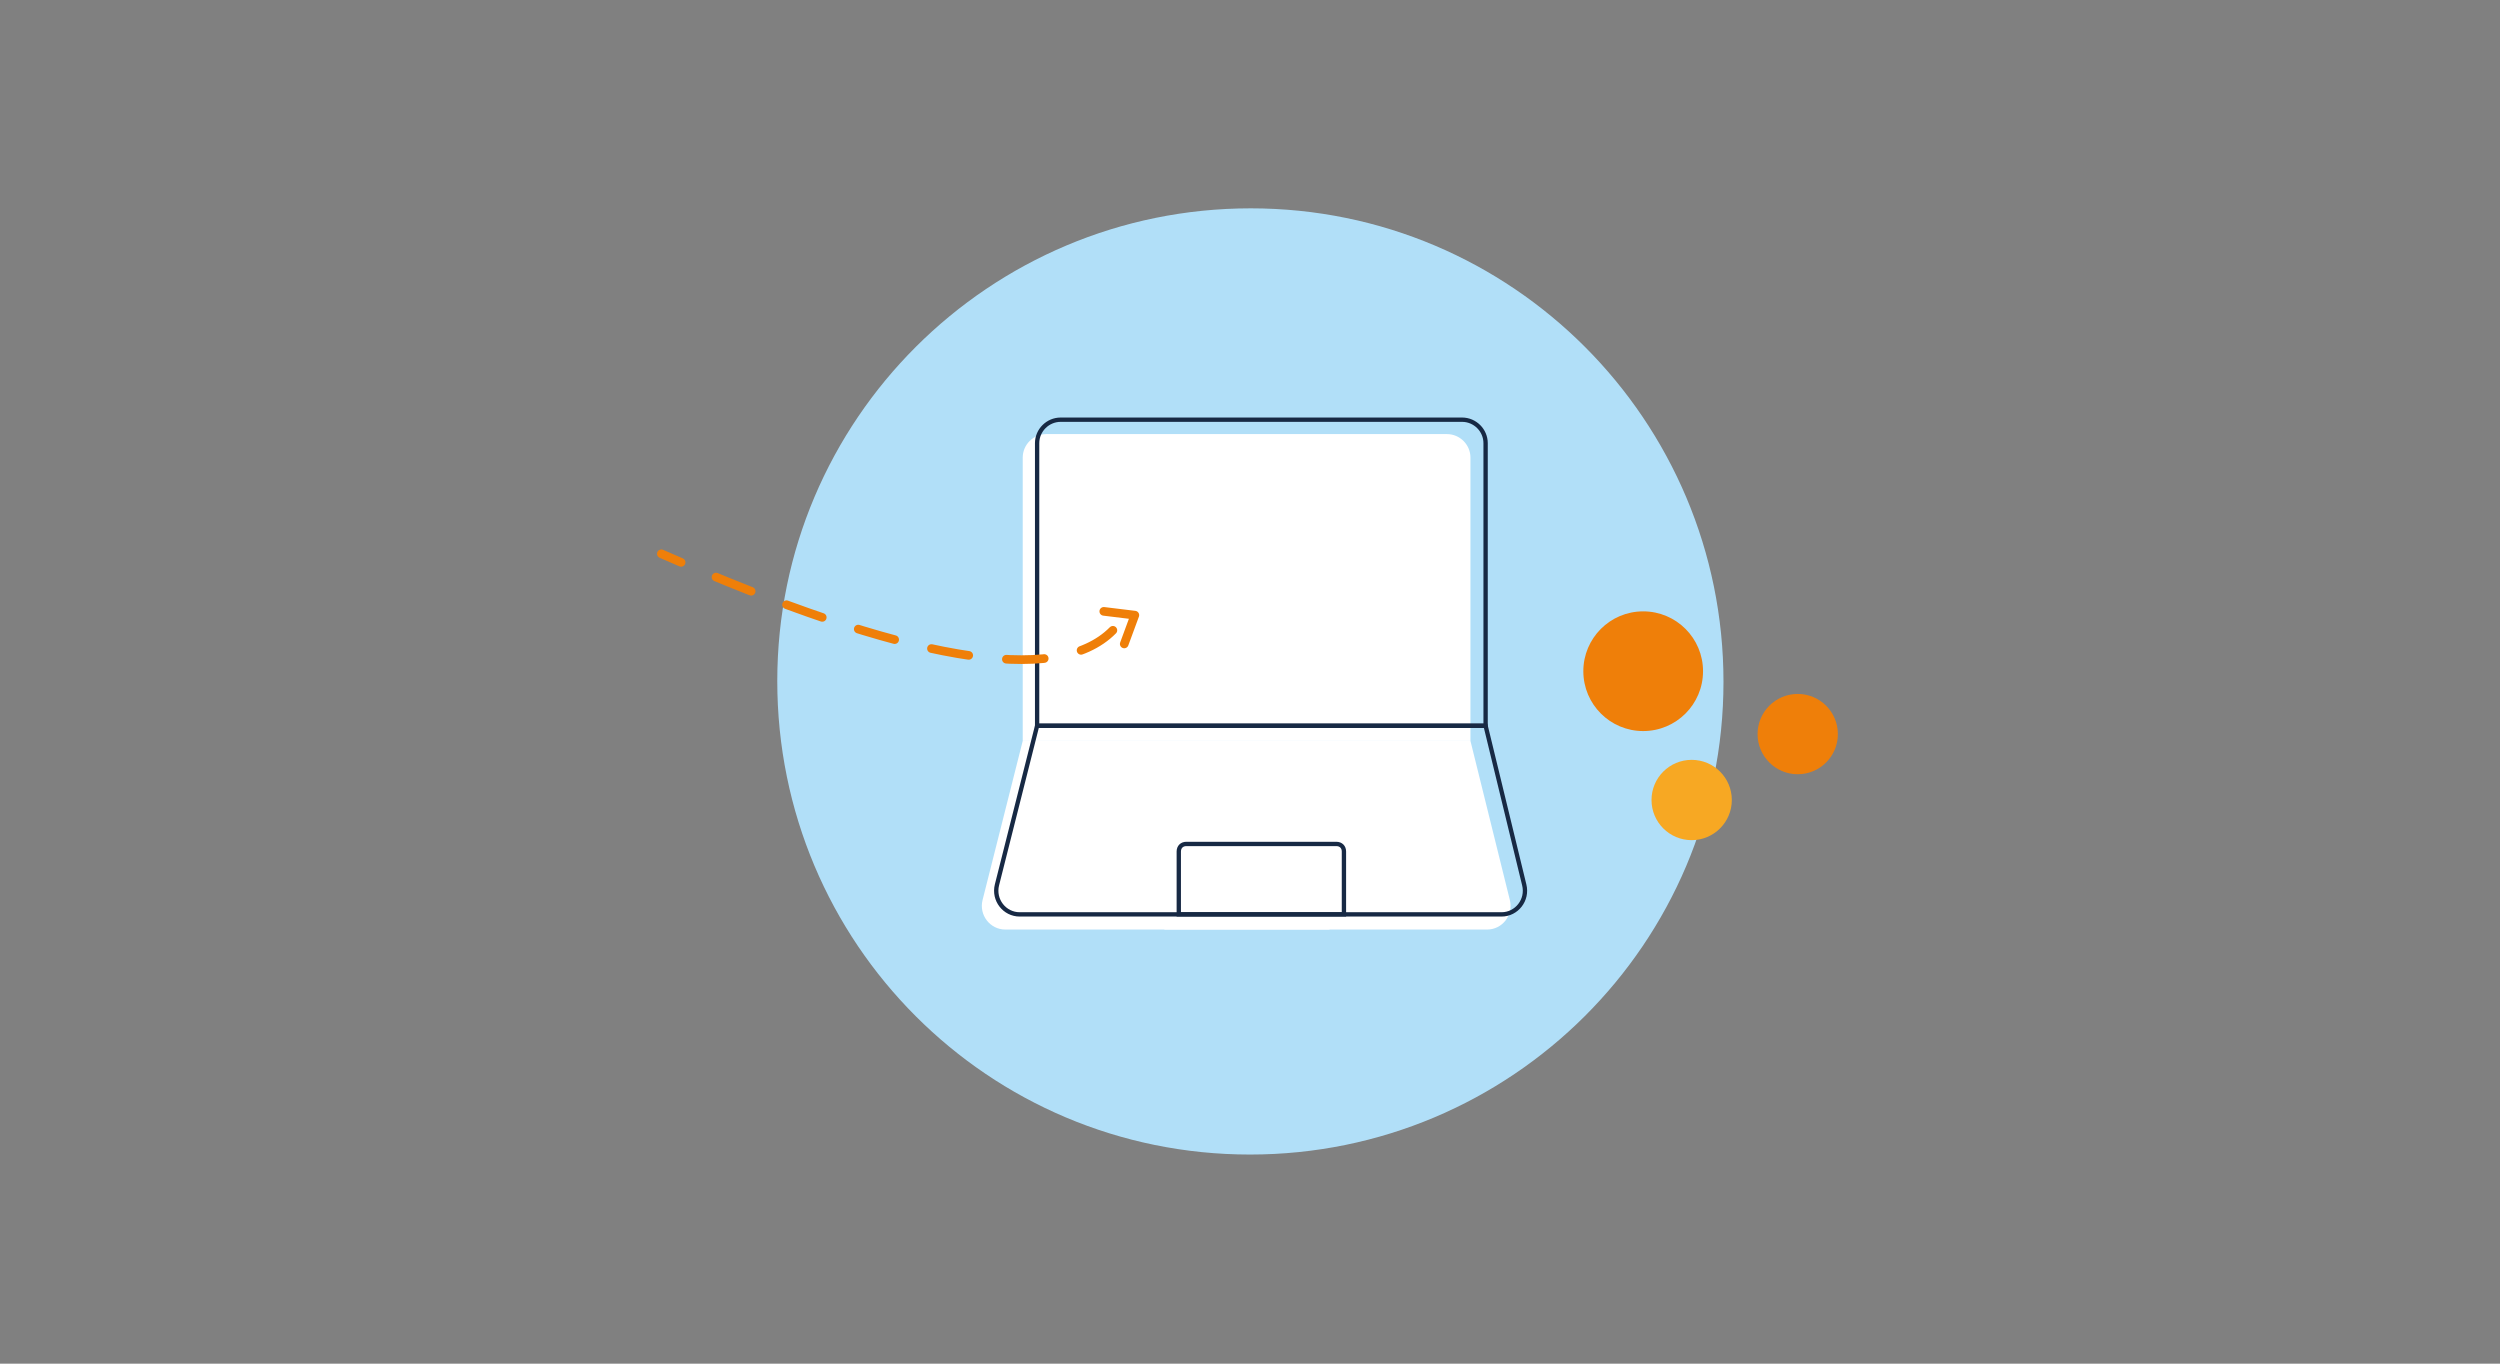 <?xml version="1.0" encoding="utf-8"?>
<!-- Generator: Adobe Illustrator 25.0.0, SVG Export Plug-In . SVG Version: 6.00 Build 0)  -->
<svg version="1.1" id="Ebene_1" xmlns="http://www.w3.org/2000/svg" xmlns:xlink="http://www.w3.org/1999/xlink" x="0px" y="0px"
	 viewBox="0 0 330 180" style="enable-background:new 0 0 330 180;" xml:space="preserve">
<rect x="0" y="0" width="330" height="180" fill="#808080" stroke="none"/>
<style type="text/css">
	.st0{fill-rule:evenodd;clip-rule:evenodd;fill:#B1DFF8;}
	.st1{fill:#FFFFFF;}
	.st2{fill:none;stroke:#172944;stroke-width:0.571;stroke-miterlimit:10;}
	.st3{fill:#EF7F09;}
	.st4{fill:#F7A823;}
	.st5{fill:none;stroke:#EF7F09;stroke-width:1.143;stroke-linecap:round;stroke-linejoin:round;stroke-dasharray:5;}
	.st6{fill:none;stroke:#EF7F09;stroke-width:1.143;stroke-linecap:round;stroke-linejoin:round;}
</style>
<path class="st0" d="M165,152.4c34.5,0,62.5-27.9,62.5-62.4c0-34.5-27.9-62.5-62.4-62.5c-34.5,0-62.5,27.9-62.5,62.4c0,0,0,0,0,0
	C102.6,124.5,130.5,152.4,165,152.4z"/>
<g>
	<path class="st1" d="M194.1,97.8H135V60.4c0-1.7,1.4-3.1,3.1-3.1H191c1.7,0,3.1,1.4,3.1,3.1V97.8z"/>
	<path class="st1" d="M194.1,97.8H135l-5.3,21c-0.5,2,1,3.9,3,3.9h63.6c2,0,3.5-1.9,3-3.9L194.1,97.8z"/>
	<path class="st1" d="M175.5,122.7h-21.8v-8.3c0-0.6,0.4-1,1-1h19.8c0.6,0,1,0.4,1,1V122.7z"/>
</g>
<g>
	<path class="st2" d="M196.1,95.8h-59.2V58.5c0-1.7,1.4-3.1,3.1-3.1H193c1.7,0,3.1,1.4,3.1,3.1V95.8z"/>
	<path class="st2" d="M196.1,95.8h-59.2l-5.3,21c-0.5,2,1,3.9,3,3.9h63.6c2,0,3.5-1.9,3-3.9L196.1,95.8z"/>
	<path class="st2" d="M177.4,120.7h-21.8v-8.3c0-0.6,0.4-1,1-1h19.8c0.6,0,1,0.4,1,1V120.7z"/>
</g>
<circle class="st3" cx="216.9" cy="88.6" r="7.9"/>
<circle class="st4" cx="223.3" cy="105.6" r="5.3"/>
<circle class="st3" cx="237.3" cy="96.9" r="5.3"/>
<g>
	<path class="st5" d="M146.9,83.2c-7.4,7.5-27.3,4.1-59.6-10.1"/>
	<polyline class="st6" points="145.7,80.7 149.8,81.2 148.4,85 	"/>
</g>
</svg>
